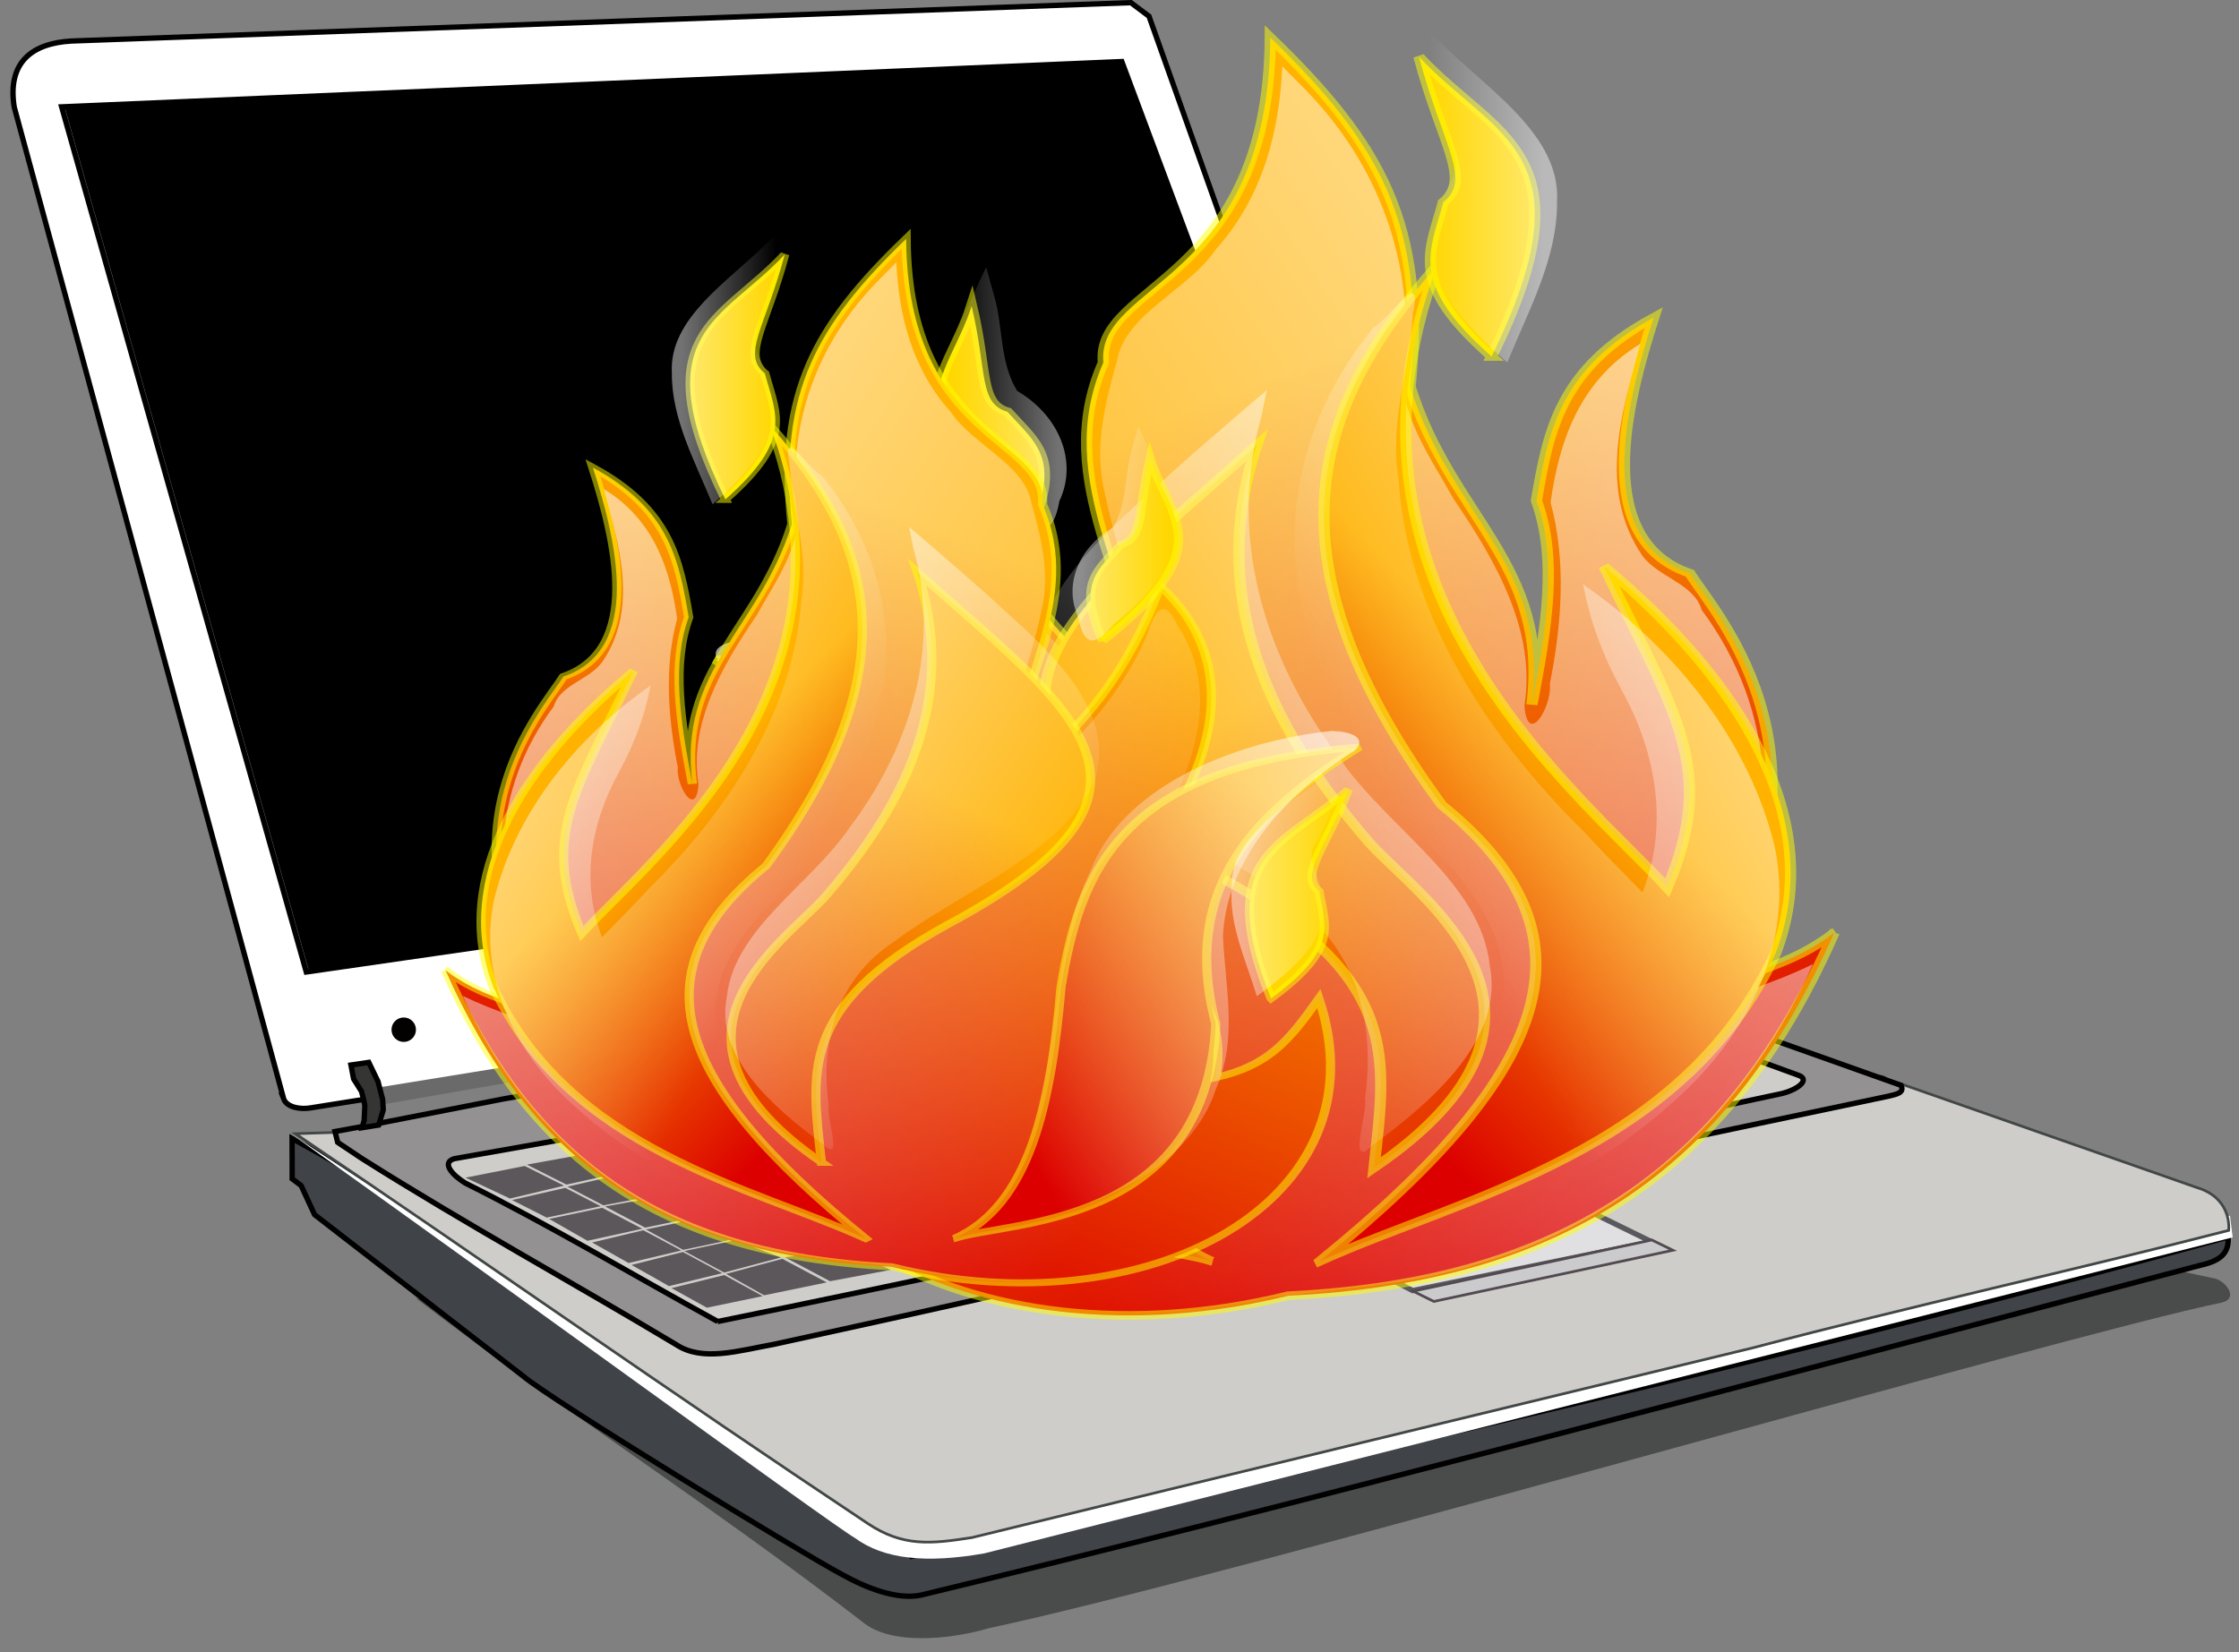 <?xml version="1.0" encoding="UTF-8"?>
<svg width="419.66" height="309.77" version="1.1" xmlns="http://www.w3.org/2000/svg" xmlns:xlink="http://www.w3.org/1999/xlink">
 <rect width="100%" height="100%" fill="#808080" stroke="none"/>
 <defs>
  <radialGradient id="radialGradient19485" cx="-396.06" cy="-253.34" r="160.49" gradientTransform="matrix(1 0 0 .275 2082.4 1169.5)" gradientUnits="userSpaceOnUse">
   <stop stop-color="#929292" offset="0"/>
   <stop stop-color="#fff" stop-opacity="0" offset="1"/>
  </radialGradient>
  <linearGradient id="linearGradient19487" x1="607.77" x2="669.76" y1="310.33" y2="135.41" gradientTransform="scale(.807 1.238)" gradientUnits="userSpaceOnUse" xlink:href="#linearGradient17250"/>
  <linearGradient id="linearGradient17250">
   <stop stop-color="#dc0000" offset="0"/>
   <stop stop-color="#ffb200" offset="1"/>
  </linearGradient>
  <linearGradient id="linearGradient19489" x1="420.14" x2="734.88" y1="84.031" y2="327.05" gradientTransform="scale(.803 1.246)" gradientUnits="userSpaceOnUse" xlink:href="#linearGradient29186"/>
  <linearGradient id="linearGradient29186">
   <stop stop-color="#fff" offset="0"/>
   <stop stop-color="#fff" stop-opacity="0" offset="1"/>
  </linearGradient>
  <linearGradient id="linearGradient19491" x1="856.81" x2="825.02" y1="227.33" y2="159.37" gradientTransform="scale(.606 1.649)" gradientUnits="userSpaceOnUse" xlink:href="#linearGradient17250"/>
  <linearGradient id="linearGradient19493" x1="973.39" x2="1007.1" y1="112.29" y2="112.29" gradientTransform="scale(.612 1.633)" gradientUnits="userSpaceOnUse" xlink:href="#linearGradient26051"/>
  <linearGradient id="linearGradient26051">
   <stop stop-color="#fff" stop-opacity=".449" offset="0"/>
   <stop stop-color="#fff" stop-opacity="0" offset="1"/>
  </linearGradient>
  <linearGradient id="linearGradient19495" x1="734.79" x2="804.76" y1="301.89" y2="211.3" gradientTransform="scale(.798 1.253)" gradientUnits="userSpaceOnUse" xlink:href="#linearGradient17250"/>
  <linearGradient id="linearGradient19497" x1="963.94" x2="771.59" y1="193.95" y2="291.08" gradientTransform="scale(.762 1.313)" gradientUnits="userSpaceOnUse" xlink:href="#linearGradient29186"/>
  <linearGradient id="linearGradient19499" x1="1013.9" x2="1051.2" y1="179.29" y2="179.29" gradientTransform="scale(.625 1.601)" gradientUnits="userSpaceOnUse" xlink:href="#linearGradient26051"/>
  <linearGradient id="linearGradient19501" x1="778.26" x2="812.25" y1="293.36" y2="177.21" gradientTransform="scale(.688 1.454)" gradientUnits="userSpaceOnUse" xlink:href="#linearGradient17250"/>
  <linearGradient id="linearGradient19503" x1="887.66" x2="927" y1="73.737" y2="73.737" gradientTransform="scale(.566 1.768)" gradientUnits="userSpaceOnUse" xlink:href="#linearGradient26051"/>
  <linearGradient id="linearGradient19505" x1="692.75" x2="837.39" y1="86.09" y2="241.92" gradientTransform="scale(.679 1.474)" gradientUnits="userSpaceOnUse" xlink:href="#linearGradient29186"/>
  <linearGradient id="linearGradient19507" x1="657.11" x2="782.83" y1="114.5" y2="250.35" gradientTransform="scale(.615 1.625)" gradientUnits="userSpaceOnUse" xlink:href="#linearGradient29186"/>
  <linearGradient id="linearGradient19509" x1="391.49" x2="453.47" y1="256.2" y2="81.28" gradientTransform="scale(.807 1.238)" gradientUnits="userSpaceOnUse" xlink:href="#linearGradient17250"/>
  <linearGradient id="linearGradient19511" x1="202.57" x2="517.31" y1="30.221" y2="273.24" gradientTransform="scale(.803 1.246)" gradientUnits="userSpaceOnUse" xlink:href="#linearGradient29186"/>
  <linearGradient id="linearGradient19513" x1="568.84" x2="537.05" y1="186.67" y2="118.71" gradientTransform="scale(.606 1.649)" gradientUnits="userSpaceOnUse" xlink:href="#linearGradient17250"/>
  <linearGradient id="linearGradient19515" x1="688.24" x2="721.98" y1="71.237" y2="71.237" gradientTransform="scale(.612 1.633)" gradientUnits="userSpaceOnUse" xlink:href="#linearGradient26051"/>
  <linearGradient id="linearGradient19517" x1="516.05" x2="586.01" y1="248.37" y2="157.78" gradientTransform="scale(.798 1.253)" gradientUnits="userSpaceOnUse" xlink:href="#linearGradient17250"/>
  <linearGradient id="linearGradient19519" x1="734.66" x2="542.32" y1="142.89" y2="240.01" gradientTransform="scale(.762 1.313)" gradientUnits="userSpaceOnUse" xlink:href="#linearGradient29186"/>
  <linearGradient id="linearGradient19521" x1="734.41" x2="771.67" y1="137.41" y2="137.41" gradientTransform="scale(.625 1.601)" gradientUnits="userSpaceOnUse" xlink:href="#linearGradient26051"/>
  <linearGradient id="linearGradient19523" x1="524.32" x2="558.3" y1="247.26" y2="131.1" gradientTransform="scale(.688 1.454)" gradientUnits="userSpaceOnUse" xlink:href="#linearGradient17250"/>
  <linearGradient id="linearGradient19525" x1="578.85" x2="618.19" y1="35.825" y2="35.825" gradientTransform="scale(.566 1.768)" gradientUnits="userSpaceOnUse" xlink:href="#linearGradient26051"/>
  <linearGradient id="linearGradient19527" x1="435.38" x2="580.01" y1="40.601" y2="196.43" gradientTransform="scale(.679 1.474)" gradientUnits="userSpaceOnUse" xlink:href="#linearGradient29186"/>
  <linearGradient id="linearGradient19529" x1="373.36" x2="499.08" y1="73.242" y2="209.09" gradientTransform="scale(.615 1.625)" gradientUnits="userSpaceOnUse" xlink:href="#linearGradient29186"/>
 </defs>
 <g transform="translate(-97.177 -249.42)">
  <g transform="matrix(-1 0 0 1 659.15 -16.83)">
   <path d="m484.04 509.6c-28.943 22.17-55.319 38.767-84.168 61.059-5.269 3.952-15.919 3.01-23.422 0.794-44.992-9.552-201.7-55.032-230.84-60.987-3.356-0.757-0.834-4.015 1.192-4.517l36.617-7.786 194.38 26.46c43.282 3.663 66.09-3.191 106.24-15.023z" fill="#0c0d0d" fill-opacity=".464" fill-rule="evenodd"/>
   <g>
    <g fill-rule="evenodd">
     <path d="m144.32 498.16c-0.043 2.491 0.702 4.313 5.244 5.301 86.645 22.822 172.45 45.617 239.76 61.824 4.444 0.945 10.14-1.265 14.684-3.776 7.911-4.19 54.787-32.865 59.993-37.338 13.005-10.069 26.011-20.138 39.016-30.206 0.839-1.818 1.678-3.636 2.517-5.454 0.559-0.42 1.119-0.839 1.678-1.259v-2.517l0.018-5.058c-49.586 27.216-113.39 75.004-116.08 78.351-83.755-19.031-167.15-37.784-246.84-59.868z" fill="#404348" stroke="#000" stroke-width="1px"/>
     <path d="m507.33 478.89c-35.231 23.068-73.449 48.371-107.99 72.468-6.688 3.784-12.945 3.292-20.625 2.199-20.243-4.598-31.846-8.007-52.539-12.587-60.723-14.078-119.41-28.156-182.17-46.814-0.17 1.357-0.339 2.714-0.509 4.071l234 59.246c10.804 1.887 18.775 1.152 24.266-2.911 4.182-2.387 69.128-49.771 105.56-75.671z" fill="#fff"/>
     <g>
      <path d="m506.6 478.79c-37.368 25.28-69.715 48.077-107.27 73.079-6.646 4.432-11.916 3.819-19.548 2.634-48.828-11.962-97.695-23.764-146.55-35.62-29.084-7.688-59.854-14.467-88.988-21.968-0.206-2.783 1.023-6.595 6.045-8.054l59.536-20.863c-2.305 0.05-1.411 1.704 0.421 0.851 97.729-26.309 187.12-1.611 285.7 9.591z" fill="#cecdc9" stroke="#414746" stroke-width=".5"/>
      <path d="m276.34 487.34-23.916 11.704 44.779 9.159 21.372-11.195v-1.527z" fill="#e0e0e2" stroke="#59595e" stroke-width="1px"/>
      <path d="m297.11 508.32-3.886 1.92-44.812-9.597 3.968-1.927z" fill="#cbcbcd" stroke="#524a50" stroke-width=".5"/>
     </g>
     <g stroke="#000" stroke-width="1px">
      <path d="m427.44 514c15.773-8.66 31.226-17.903 47.323-25.951 2.345-1.44 4.592-3.835 2.035-4.58l-198.45-35.111-53.395 19.457c-2.333 0.756-0.126 2.647 3.019 3.441 66.528 14.122 132.43 29.077 199.47 42.744zm66.66-30.531c-19.48 12.303-39.084 23.003-58.848 34.857-4.975 3.279-11.608 1.157-18.36-0.054-142.22-31.03-15.88-5.97-208.83-46.506-1.685-0.396-3.056-0.648-2.404-2.044l77.27-27.47 5.597-0.509 54.956 8.65 124.16 21.881 25.951 5.088 5.597 1.018-0.509 2.035z" fill="#939192"/>
      <path d="m350.65 277.69 198.71 8.492-45.856 162.19-205.5-29.721z"/>
      <path d="m351.71 277.79 198.71 8.492-45.856 162.19-205.5-29.721zm157.1 194.46 50.495-185.91c1.342-8.42-3.339-11.978-10.709-12.399l-198.58-7.194-3.397 2.547-58.593 164.74 5.095 5.944c70.646 10.029 138.57 22.614 210.6 33.967 1.926 0.341 4.48-0.062 5.095-1.698z" fill="#fff"/>
     </g>
     <path d="m371.55 450.76 119.87 19.424v3.322l-119.35-20.702z" fill="#6a6a6b"/>
     <path d="m491 477.17-0.866-2.845 0.124-1.979 0.866-3.34 1.732-3.587 3.34 0.495-0.495 2.597-1.484 2.35s-0.618 2.226-0.618 2.721 0.124 2.721 0.124 2.721l0.371 1.361z" fill="#353533" stroke="#000" stroke-width="1px"/>
    </g>
    <circle transform="matrix(1.556 0 0 1.556 -270.04 -255.05)" cx="486.08" cy="459.09" r="1.473" fill="#030000"/>
   </g>
   <g transform="matrix(1 0 0 1.077 -146.57 -175.71)" fill-rule="evenodd">
    <path d="m573.85 614.82 6.474-2.848-0.101 0.637-5.514 2.69-0.821 0.255-0.821-0.255-8.78-1.591 0.082-0.606 9.48 1.718z" fill="#fefefd"/>
    <path d="m566.2 618.86 6.474-2.848-0.101 0.637-5.514 2.69-0.821 0.255-0.821-0.255-8.78-1.591 0.082-0.606 9.48 1.718z" fill="#fefefd"/>
    <g fill="#5c575b">
     <path d="m602.83 616.75 10.134 2.243 8.322-3.636-11.088-2.034z"/>
     <path d="m592.16 614.46 10.212 2.106 7.409-3.48-10.54-1.768z"/>
     <path d="m595.96 620.33 10.125 1.982 6.483-3.055-9.976-2.123z"/>
     <path d="m585.16 618.36 10.29 1.817 6.724-3.255-10.508-2.233z"/>
    </g>
    <path d="m583.83 617.36 6.475-2.848-0.101 0.637-5.514 2.69-0.821 0.255-0.821-0.255-8.78-1.591 0.082-0.606 9.48 1.718z" fill="#fefefd"/>
    <path d="m588.17 624.25 10.264 2.101 7.177-3.806-9.941-1.941z" fill="#5c575b"/>
    <path d="m576.94 622 10.683 2.057 7.512-3.685-11.718-1.961z" fill="#5c575b"/>
    <path d="m576.18 621.41 6.475-2.848-0.101 0.637-5.514 2.69-0.821 0.255-0.821-0.255-8.78-1.591 0.082-0.606z" fill="#fefefd"/>
    <path d="m543.58 630.03 6.474-2.848-0.101 0.637-5.514 2.69-0.821 0.255-0.821-0.255-8.78-1.591 0.082-0.606 9.48 1.718z" fill="#fefefd"/>
    <g fill="#5c575b">
     <path d="m580.86 628.04 9.873 2.179 6.819-3.575-9.59-2.13z"/>
     <path d="m571.94 626.24 8.56 1.688 6.974-3.543-10.274-2.034z"/>
     <path d="m573.18 631.99 9.991 2.248s4.888-2.611 7.009-3.683l-9.631-2.256z"/>
     <path d="m562.18 629.25 10.632 2.626 7.47-3.74-9.548-1.886z"/>
     <path d="m565.59 635.98 10.469 2.015 6.618-3.411-9.886-2.276z"/>
     <path d="m553.59 633.59 11.73 2.248 7.134-3.724-10.539-2.627z"/>
     <path d="m541.57 631.4 11.393 1.984 8.497-4.184-11.159-1.311z"/>
    </g>
   </g>
  </g>
  <g transform="matrix(-.976 0 0 .748 876.99 188.62)" fill-rule="evenodd">
   <path d="m749.74 416.29a160.49 44.17 0 1 1-320.97 0 160.49 44.17 0 1 1 320.97 0z" fill="url(#radialGradient19485)" stroke-linecap="round" stroke-opacity=".577" stroke-width="5.75"/>
   <g stroke-opacity=".504" stroke-width="2.156">
    <path d="m446.76 315.07c19.348 57.177 49.958 87.498 104.82 90.964 60.354 19.348 116.38-20.214 100.49-82.3-7.219 13.284-11.84 20.503-24.257 24.257 4.909-34.364-26.567-40.139-11.262-77.102 10.685-22.813 17.038-50.824-1.732-73.637-7.797 25.99-17.326 43.316-36.386 62.375 2.022-31.765 18.77-57.466 8.663-87.498 1.444-20.214-31.765-19.637-32.054-81.434-21.08 26.567-30.032 47.07-26.856 87.498-7.797 32.631-26.856 44.471-23.391 79.701-2.888-19.637-4.909-36.674-0.866-51.113-2.31-17.904-4.62-33.209-22.524-45.915 5.487 22.235 11.84 55.733-6.931 64.108-5.198 10.685-31.187 47.359-2.599 104.82-8.374-4.909-16.749-6.353-25.123-14.727z" fill="url(#linearGradient19487)" stroke="#ff0"/>
    <path d="m548.77 103.14c-14.993 19.685-21.351 44.824-19.44 69.337 1.428 11.987-4.945 23.146-9.482 33.854-8.343 15.962-15.89 33.394-13.608 51.836-0.658 10.627-5.379-0.088-4.882-5.433-2.261-15.035-3.228-30.627-0.144-45.521-1.554-14.494-5.226-30.205-17.194-39.73 3.554 17.204 8.172 36.594-0.406 53.031-3.078 5.507-9.962 7.012-11.401 13.625-14.443 25.3-15.531 56.843-4.566 83.628 2.282 6.101 5.258 11.924 7.842 17.903-8.047-4.595-16.878-7.713-24.656-12.75 10.774 31.546 31.26 62.581 63.599 74.858 12.718 5.414 26.586 6.419 40.022 8.556 29.45 9.194 65.997 3.153 85.427-22.475 11.416-14.827 14.588-34.836 10.701-52.908-5.143 10.401-14.054 18.83-25.562 21.5 2.648-13.353-1.383-26.715-8.282-38.137-7.447-12.187-9.198-27.592-3.255-40.759 9.018-19.765 15.833-43.683 5.331-64.253-3.25-9.496-5.538-3.667-7.184 3.059-6.866 21.121-20.731 39.089-36.422 54.496 1.087-21.548 8.604-41.935 11.8-63.117 1.824-10.791-0.271-21.619-2.531-32.069-1.538-11.742-13.776-17.766-18.939-27.821-9.201-13.374-12.262-29.995-12.799-45.962-1.323 1.75-2.646 3.5-3.969 5.25z" fill="url(#linearGradient19489)"/>
    <path d="m545.52 397.37c-45.915-48.514-53.712-82.3-23.391-114.35 34.075-60.642 25.701-98.76 0.866-135.15 23.391 80.568-27.722 132.55-44.182 155.94-9.818-30.321-1.444-43.316 12.128-80.568-26.567 28.877-42.738 63.819-32.92 97.028 17.904 49.958 60.065 60.931 87.498 77.102z" fill="url(#linearGradient19491)" stroke="#ff0"/>
    <path d="m601.24 214.07c-6.155-17.901-1.132-21.735 4.259-29.555 5.562-2.166 3.857-9.719 6.892-26.538 4.595 18.774 16.931 27.31-11.151 56.094z" fill="#ffd700" stroke="#ff0"/>
    <path d="m608.16 155.04c-1.871 7.98-1.025 16.775-4.5 24.219-8.141 6.219-11.691 17.776-8.121 27.584 1.108 8.22 3.679 9.638 8.237 2.132 9.732-10.014 18.837-24.363 13.296-38.712-2.5-7.319-4.69-14.749-7.475-21.972-0.479 2.25-0.958 4.5-1.438 6.75z" fill="url(#linearGradient19493)"/>
    <path d="m640.81 323.73c15.883-15.305 12.706-21.947 11.262-32.92-4.62-5.198 1.155-12.128 6.931-31.188-14.727 17.038-32.054 19.348-18.193 64.108z" fill="#ffd700" stroke="#ff0"/>
    <path d="m566.31 397.37c17.904-10.107 22.813-41.872 25.123-77.102 4.332-34.075 12.995-68.15 70.172-73.637-23.391 18.77-42.45 41.872-33.786 84.899-2.31 62.664-48.803 60.354-61.509 65.84z" fill="url(#linearGradient19495)" stroke="#ff0"/>
    <path d="m655.02 241.65c-24.381 3.457-49.512 18.105-56.668 42.983-11.484 31.097-5.138 66.49-20.8 96.361-5.948 2.585-4.494 13.674 2.852 11.505 21.516-3.901 41.938-18.849 47.389-40.786 5.258-15.234 2.276-31.35 1.717-46.997 0.715-22.693 13.855-43.158 31.105-57.159 3.019-4.349-2.017-5.812-5.594-5.906z" fill="url(#linearGradient19497)"/>
    <path d="m655.31 253.54c-9.825 10.4-24.078 20.133-23.735 36.123-0.726 11.457 3.353 22.38 5.891 33.377 8.529-8.139 18.223-18.74 15.099-31.575-0.022-5.655-4.285-10.603-0.938-16.113 3.214-8.726 6.576-17.408 8.808-26.469-1.708 1.552-3.417 3.104-5.125 4.656z" fill="url(#linearGradient19499)"/>
    <path d="m535.12 373.98c-2.31-27.722-5.487-47.648 29.455-72.771 59.198-41.294 30.032-65.263-6.931-108.29 10.973 42.738-6.642 76.814-21.658 99.627-9.818 14.15-43.893 43.027-0.866 81.434z" fill="url(#linearGradient19501)" stroke="#ff0"/>
    <path d="m512.54 170.63c15.988-18.41 11.882-25.988 9.271-38.664-5.555-5.843 0.131-14.122 4.682-36.477-14.559 20.374-33.348 23.763-13.952 75.141z" fill="#ffd700" stroke="#ff0"/>
    <path d="m522.66 91.568c-9.31 12.174-23.427 23.408-22.688 40.281-0.1 14.029 5.429 27.118 9.562 40.281 8.44-9.635 17.42-21.87 13.664-35.446 0.026-5.372-3.737-9.542-3.845-14.615 2.057-11.975 6.313-23.543 7.994-35.626-1.562 1.708-3.125 3.417-4.688 5.125z" fill="url(#linearGradient19503)"/>
    <path d="m556.76 185.76c6.405 29.135-0.192 59.828-14.936 85.425-9.154 17.597-27.201 31.074-28.921 52.011-2.758 18.244 10.387 33.451 22.569 45.241 4.962 6.239 0.709-8.511 1.384-11.963-1.98-17.949 1.099-38.088 15.583-50.4 16.125-15.687 39.124-26.562 46.847-49.109 5.224-19.913-8.697-37.762-20.839-51.902-7.323-8.885-15.043-17.406-22.719-25.99 0.344 2.229 0.688 4.458 1.031 6.688z" fill="url(#linearGradient19505)"/>
    <path d="m527.66 159.91c0.634 13.778 4.551 27.421 2.757 41.328-1.582 32.467-15.848 62.999-35.542 88.414-3.653 5.191-7.545 10.209-11.309 15.32-5.034-16.773-2.761-34.858 4.019-50.775 3.57-8.505 6.076-17.332 7.388-26.475-18.821 17.169-32.104 40.574-36.781 65.625-3.792 23.169 4.359 46.99 19.73 64.403 19.327 22.801 47.117 35.614 74.051 47.066-15.262-21.468-36.508-40.839-41.02-67.962-3.095-15.749 3.107-31.557 13.45-43.332 11.839-16.266 19.213-35.615 23.594-55.146 5.689-25.436 1.129-52.94-12.773-74.997-3.43-2.508-9.56-15.685-7.562-3.469z" fill="url(#linearGradient19507)"/>
    <g transform="matrix(-.817 0 0 .817 935.76 121.82)">
     <path d="m272.12 248.03c19.348 57.177 49.958 87.498 104.82 90.964 60.354 19.348 116.38-20.214 100.49-82.3-7.219 13.284-11.84 20.503-24.257 24.257 4.909-34.364-26.567-40.139-11.262-77.102 10.685-22.813 17.038-50.824-1.733-73.637-7.797 25.99-17.326 43.316-36.385 62.375 2.021-31.765 18.77-57.466 8.663-87.498 1.444-20.214-31.765-19.637-32.054-81.434-21.08 26.567-30.032 47.07-26.856 87.498-7.797 32.631-26.856 44.471-23.391 79.701-2.888-19.637-4.909-36.674-0.866-51.113-2.31-17.904-4.62-33.209-22.524-45.915 5.487 22.236 11.84 55.733-6.931 64.108-5.198 10.685-31.188 47.359-2.599 104.82-8.374-4.909-16.749-6.353-25.123-14.727z" fill="url(#linearGradient19509)" stroke="#ff0"/>
     <path d="m374.13 36.096c-14.993 19.685-21.351 44.824-19.44 69.337 1.428 11.987-4.945 23.146-9.482 33.854-8.343 15.962-15.89 33.394-13.608 51.836-0.658 10.627-5.379-0.088-4.882-5.433-2.261-15.035-3.228-30.627-0.144-45.521-1.554-14.494-5.226-30.205-17.194-39.73 3.554 17.204 8.172 36.594-0.406 53.031-3.078 5.507-9.962 7.012-11.401 13.625-14.443 25.3-15.531 56.843-4.566 83.628 2.282 6.101 5.258 11.924 7.842 17.903-8.047-4.595-16.878-7.713-24.656-12.75 10.774 31.547 31.26 62.581 63.599 74.858 12.718 5.414 26.586 6.419 40.022 8.556 29.45 9.194 65.997 3.153 85.427-22.475 11.416-14.827 14.587-34.836 10.701-52.908-5.143 10.401-14.054 18.83-25.562 21.5 2.648-13.353-1.384-26.715-8.282-38.137-7.447-12.187-9.198-27.592-3.255-40.759 9.017-19.765 15.833-43.683 5.331-64.253-3.25-9.496-5.538-3.667-7.184 3.059-6.866 21.121-20.731 39.089-36.422 54.496 1.087-21.548 8.605-41.935 11.8-63.117 1.824-10.791-0.271-21.619-2.531-32.069-1.538-11.742-13.776-17.766-18.939-27.821-9.201-13.373-12.262-29.995-12.799-45.962-1.323 1.75-2.646 3.5-3.969 5.25z" fill="url(#linearGradient19511)"/>
     <path d="m370.88 330.33c-45.915-48.514-53.712-82.3-23.391-114.35 34.075-60.642 25.701-98.76 0.866-135.15 23.391 80.568-27.722 132.55-44.182 155.94-9.818-30.321-1.444-43.316 12.128-80.568-26.567 28.877-42.738 63.819-32.92 97.028 17.904 49.958 60.065 60.931 87.498 77.102z" fill="url(#linearGradient19513)" stroke="#ff0"/>
     <path d="m426.61 147.03c-6.155-17.901-1.132-21.735 4.259-29.555 5.562-2.166 3.857-9.719 6.892-26.538 4.595 18.773 16.931 27.309-11.151 56.093z" fill="#ffd700" stroke="#ff0"/>
     <path d="m433.52 87.996c-1.871 7.98-1.025 16.775-4.5 24.219-8.141 6.219-11.691 17.776-8.121 27.584 1.108 8.22 3.679 9.638 8.237 2.132 9.732-10.014 18.837-24.363 13.296-38.712-2.5-7.319-4.69-14.749-7.475-21.972-0.479 2.25-0.958 4.5-1.438 6.75z" fill="url(#linearGradient19515)"/>
     <path d="m466.18 256.69c15.882-15.305 12.706-21.947 11.262-32.92-4.62-5.198 1.155-12.128 6.931-31.188-14.727 17.038-32.054 19.348-18.193 64.108z" fill="#ffd700" stroke="#ff0"/>
     <path d="m391.68 330.33c17.904-10.107 22.813-41.872 25.123-77.102 4.332-34.075 12.995-68.15 70.172-73.637-23.391 18.77-42.45 41.872-33.786 84.899-2.31 62.664-48.803 60.354-61.509 65.84z" fill="url(#linearGradient19517)" stroke="#ff0"/>
     <path d="m480.38 174.61c-24.381 3.457-49.512 18.105-56.668 42.983-11.484 31.097-5.138 66.49-20.8 96.361-5.948 2.585-4.494 13.674 2.852 11.505 21.516-3.901 41.938-18.849 47.389-40.786 5.258-15.234 2.276-31.35 1.717-46.997 0.715-22.693 13.855-43.158 31.105-57.159 3.02-4.349-2.017-5.812-5.594-5.906z" fill="url(#linearGradient19519)"/>
     <path d="m480.68 186.5c-9.825 10.4-24.078 20.133-23.735 36.124-0.726 11.457 3.353 22.38 5.891 33.377 8.529-8.139 18.223-18.74 15.099-31.575-0.022-5.655-4.285-10.602-0.938-16.113 3.214-8.726 6.576-17.408 8.808-26.469-1.708 1.552-3.417 3.104-5.125 4.656z" fill="url(#linearGradient19521)"/>
     <path d="m360.49 306.94c-2.31-27.722-5.487-47.648 29.455-72.771 59.198-41.294 30.032-65.263-6.931-108.29 10.973 42.738-6.642 76.814-21.658 99.627-9.818 14.15-43.893 43.027-0.866 81.434z" fill="url(#linearGradient19523)" stroke="#ff0"/>
     <path d="m337.91 103.59c15.988-18.41 11.882-25.988 9.271-38.664-5.555-5.843 0.131-14.122 4.682-36.477-14.559 20.374-33.348 23.763-13.952 75.141z" fill="#ffd700" stroke="#ff0"/>
     <path d="m348.02 24.527c-9.31 12.174-23.427 23.408-22.688 40.281-0.1 14.029 5.429 27.118 9.562 40.281 8.44-9.635 17.42-21.87 13.664-35.446 0.026-5.372-3.737-9.542-3.845-14.615 2.057-11.975 6.313-23.543 7.994-35.626-1.562 1.708-3.125 3.417-4.688 5.125z" fill="url(#linearGradient19525)"/>
     <path d="m382.12 118.72c6.405 29.135-0.192 59.828-14.936 85.425-9.154 17.597-27.201 31.074-28.921 52.011-2.759 18.245 10.387 33.451 22.569 45.241 4.962 6.239 0.709-8.511 1.384-11.963-1.98-17.949 1.099-38.088 15.582-50.4 16.125-15.687 39.124-26.562 46.848-49.109 5.224-19.913-8.697-37.762-20.839-51.902-7.323-8.885-15.043-17.406-22.72-25.99 0.344 2.229 0.688 4.458 1.031 6.688z" fill="url(#linearGradient19527)"/>
     <path d="m353.02 92.868c0.634 13.778 4.551 27.421 2.757 41.328-1.582 32.467-15.848 62.999-35.542 88.414-3.653 5.191-7.545 10.209-11.309 15.32-5.034-16.773-2.761-34.858 4.019-50.775 3.571-8.505 6.077-17.332 7.388-26.475-18.821 17.169-32.104 40.574-36.781 65.625-3.792 23.169 4.359 46.99 19.73 64.403 19.327 22.801 47.117 35.613 74.051 47.066-15.262-21.468-36.508-40.839-41.02-67.962-3.095-15.749 3.107-31.557 13.45-43.332 11.839-16.266 19.213-35.615 23.594-55.146 5.689-25.436 1.129-52.94-12.773-74.997-3.43-2.508-9.56-15.684-7.562-3.469z" fill="url(#linearGradient19529)"/>
    </g>
   </g>
  </g>
 </g>
</svg>
